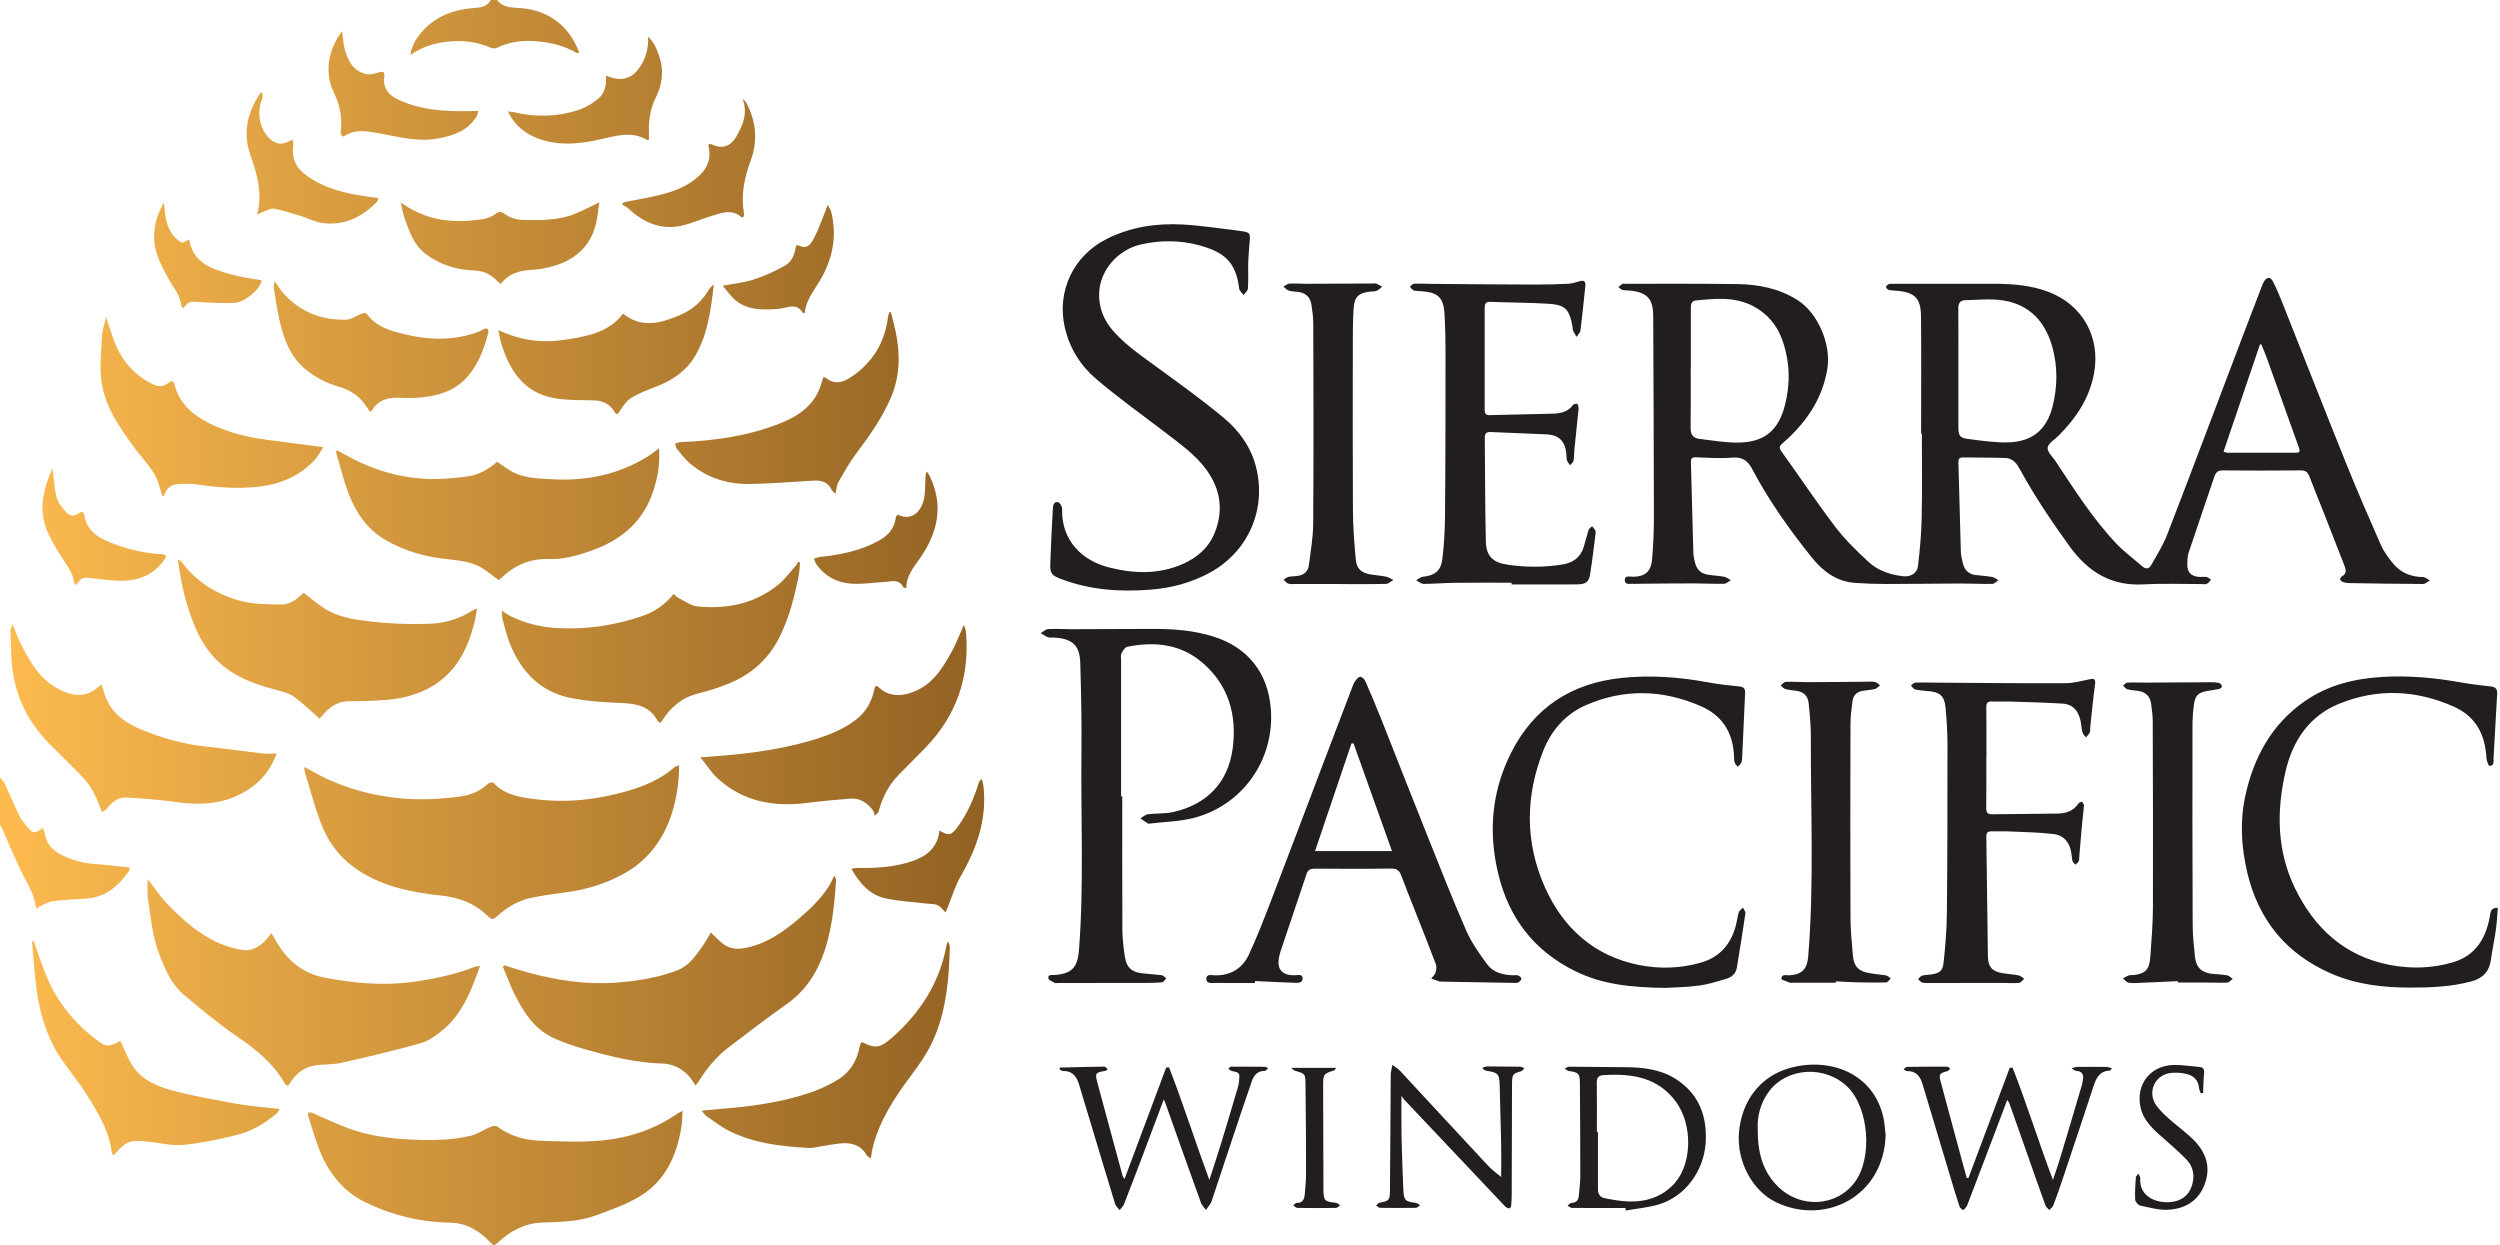 <svg xmlns="http://www.w3.org/2000/svg" xmlns:xlink="http://www.w3.org/1999/xlink" id="Layer_1" x="0px" y="0px" viewBox="0 0 256 127.5" style="enable-background:new 0 0 256 127.5;" xml:space="preserve"><style type="text/css">	.st0{fill:url(#SVGID_1_);}	.st1{fill:#221E20;}</style><linearGradient id="SVGID_1_" gradientUnits="userSpaceOnUse" x1="0.474" y1="63.749" x2="101.259" y2="63.749">	<stop offset="0" style="stop-color:#FDBB4F"></stop>	<stop offset="1" style="stop-color:#916123"></stop></linearGradient><path class="st0" d="M3.65,92.8c-0.17-1.42-1.01-2.55-1.59-3.79c-0.64-1.37-1.23-2.78-1.85-4.16C0.16,84.72,0.07,84.6,0,84.48  c0-1.62,0-3.24,0-4.86c0.16,0.2,0.37,0.38,0.48,0.61c0.51,1.09,0.97,2.2,1.49,3.29c0.19,0.39,0.49,0.73,0.76,1.08  c0.62,0.78,0.82,0.81,1.63,0.18c0.08,0.18,0.19,0.33,0.21,0.5c0.16,1.14,0.84,1.84,1.85,2.32c1.07,0.51,2.17,0.8,3.35,0.88  c1.16,0.08,2.31,0.23,3.53,0.36c-0.03,0.09-0.04,0.27-0.12,0.39c-1.08,1.53-2.4,2.67-4.39,2.79c-1.14,0.07-2.29,0.11-3.42,0.27  c-0.52,0.07-1,0.41-1.5,0.62c0.01,0.07,0.02,0.13,0.03,0.2C3.82,93.01,3.66,92.91,3.65,92.8z M50.23,4.88  c0.2,0.09,0.51,0.1,0.69,0.01c1.36-0.68,2.81-0.79,4.28-0.64c1.36,0.14,2.67,0.47,3.86,1.18c0.04,0.02,0.11-0.02,0.25-0.05  c-0.5-1.32-1.23-2.42-2.35-3.25c-1.2-0.89-2.57-1.26-4.05-1.33C52.16,0.77,51.41,0.66,50.89,0c-0.21,0-0.43,0-0.64,0  c-0.32,0.6-0.88,0.76-1.49,0.8c-2.24,0.15-4.24,0.83-5.71,2.64c-0.52,0.64-0.91,1.33-1.03,2.18c1.17-0.79,2.43-1.21,3.8-1.35  C47.34,4.1,48.81,4.26,50.23,4.88z M32.91,84.42c0.66,1.67,1.69,3.15,3.15,4.25c2.7,2.05,5.91,2.69,9.16,3.04  c1.87,0.2,3.45,0.83,4.77,2.13c0.35,0.35,0.54,0.32,0.88,0.01c0.99-0.9,2.12-1.6,3.42-1.89c1.26-0.28,2.55-0.43,3.84-0.61  c2.01-0.29,3.93-0.88,5.72-1.86c2.46-1.36,4.04-3.45,4.91-6.09c0.52-1.6,0.78-3.24,0.78-5.05c-0.25,0.11-0.38,0.14-0.47,0.21  c-1.39,1.22-3.06,1.93-4.79,2.43c-3.13,0.91-6.32,1.26-9.59,0.83c-1.55-0.2-3.02-0.44-4.15-1.65c-0.08-0.08-0.43-0.04-0.55,0.07  c-0.79,0.74-1.72,1.16-2.77,1.31c-2.19,0.3-4.38,0.4-6.61,0.16c-2.53-0.28-4.93-0.93-7.23-2c-0.73-0.34-1.43-0.75-2.22-1.18  c0.02,0.2,0.01,0.37,0.05,0.51C31.77,80.85,32.23,82.68,32.91,84.42z M61.57,116.79c-2.02,0.19-4.07,0.09-6.11,0.03  c-1.64-0.04-3.18-0.45-4.53-1.46c-0.15-0.11-0.5-0.06-0.7,0.03c-0.68,0.28-1.31,0.74-2.01,0.91c-2.02,0.48-4.09,0.49-6.15,0.39  c-2.16-0.1-4.31-0.39-6.36-1.14c-1.27-0.46-2.48-1.06-3.72-1.59c-0.12-0.05-0.27-0.04-0.41-0.06c-0.01,0.12-0.07,0.24-0.03,0.35  c0.44,1.34,0.8,2.72,1.37,4.01c0.92,2.09,2.37,3.81,4.44,4.83c2.73,1.34,5.66,2.06,8.71,2.11c1.73,0.03,3.04,0.85,4.16,2.04  c0.32,0.34,0.4,0.32,0.71,0.03c1.29-1.2,2.76-2.02,4.59-2.08c1.87-0.06,3.76-0.09,5.54-0.75c1.52-0.56,3.09-1.11,4.47-1.95  c2.7-1.65,3.83-4.33,4.27-7.34c0.06-0.41,0.05-0.82,0.08-1.4c-0.3,0.16-0.4,0.2-0.48,0.25C67.04,115.66,64.38,116.53,61.57,116.79z   M74.63,107.23c1.99-1.53,3.99-3.03,6.03-4.49c1.71-1.22,2.83-2.85,3.56-4.78c0.97-2.53,1.21-5.19,1.4-7.86  c0.01-0.1-0.09-0.2-0.19-0.44c-0.21,0.42-0.34,0.75-0.52,1.04c-0.8,1.28-1.87,2.3-3,3.28c-1.64,1.41-3.37,2.65-5.55,3.08  c-0.84,0.17-1.61,0.13-2.3-0.4c-0.44-0.34-0.82-0.75-1.27-1.17c-0.28,0.46-0.52,0.92-0.82,1.35c-0.72,1.02-1.42,2.08-2.68,2.55  c-2,0.75-4.1,1.08-6.22,1.23c-3.11,0.23-6.15-0.25-9.13-1.07c-0.77-0.21-1.52-0.46-2.28-0.7c-0.06,0.04-0.12,0.09-0.17,0.13  c0.42,0.99,0.77,2,1.26,2.95c0.88,1.72,1.92,3.36,3.71,4.25c1.15,0.57,2.39,0.97,3.63,1.32c2.53,0.71,5.08,1.33,7.74,1.41  c1.07,0.03,2.02,0.5,2.74,1.32c0.23,0.26,0.41,0.57,0.65,0.92c0.15-0.19,0.26-0.31,0.34-0.44  C72.39,109.37,73.39,108.18,74.63,107.23z M34.98,108.83c2.72-0.62,5.44-1.25,8.11-2.01c0.84-0.24,1.62-0.83,2.31-1.4  c1.47-1.22,2.35-2.88,3.05-4.63c0.23-0.58,0.44-1.16,0.71-1.87c-0.3,0.04-0.41,0.03-0.5,0.07c-2.21,0.85-4.5,1.33-6.84,1.61  c-2.85,0.34-5.66,0.05-8.48-0.47c-2.53-0.47-4.1-1.95-5.25-4.08c-0.08-0.15-0.18-0.3-0.3-0.5c-0.19,0.24-0.32,0.41-0.45,0.57  c-0.69,0.8-1.52,1.34-2.61,1.14c-0.77-0.14-1.54-0.35-2.25-0.66c-2.04-0.88-3.69-2.34-5.22-3.9c-0.79-0.8-1.42-1.76-2.14-2.67  c0,0.59-0.07,1.22,0.01,1.82c0.3,2.04,0.47,4.12,1.25,6.06c0.58,1.45,1.2,2.9,2.41,3.92c1.79,1.52,3.62,3.03,5.56,4.36  c1.91,1.3,3.63,2.71,4.8,4.73c0.17,0.3,0.34,0.33,0.55-0.02c0.61-1.01,1.5-1.66,2.69-1.82C33.25,108.97,34.14,109.02,34.98,108.83z   M66.3,46.77c-3.04,1.86-6.36,2.52-9.88,2.3c-1.37-0.09-2.77-0.09-4.02-0.79c-0.51-0.28-0.98-0.65-1.49-1  c-0.83,0.72-1.77,1.3-2.88,1.48c-0.83,0.13-1.68,0.21-2.52,0.26c-3.19,0.19-6.2-0.48-9.06-1.88c-0.65-0.32-1.29-0.69-1.97-1.05  c-0.03,0.14-0.07,0.23-0.05,0.3c0.4,1.36,0.74,2.74,1.23,4.06c0.74,1.96,1.87,3.69,3.73,4.79c2.03,1.21,4.26,1.82,6.61,2.04  c0.94,0.09,1.92,0.23,2.78,0.59c0.82,0.34,1.5,0.99,2.29,1.53c0.04-0.03,0.16-0.12,0.27-0.22c1.35-1.29,2.93-2,4.82-1.93  c1.44,0.05,2.82-0.32,4.17-0.78c3.02-1.03,5.36-2.8,6.47-5.92c0.52-1.45,0.8-2.93,0.69-4.66c-0.29,0.23-0.45,0.36-0.61,0.48  C66.69,46.51,66.5,46.64,66.3,46.77z M28.74,61.9c-1.33-0.02-2.7-0.02-3.98-0.34c-2.47-0.63-4.61-1.92-6.16-4.02  c-0.07-0.1-0.21-0.15-0.39-0.27c0.36,2.71,0.94,5.25,2.09,7.64c0.71,1.47,1.71,2.72,3.06,3.67c1.52,1.07,3.24,1.62,5.01,2.09  c0.61,0.16,1.27,0.33,1.76,0.69c0.89,0.65,1.68,1.44,2.59,2.23c0.03-0.04,0.19-0.19,0.33-0.36c0.72-0.88,1.57-1.44,2.78-1.43  c1.23,0.02,2.47-0.04,3.7-0.13c1.69-0.13,3.31-0.55,4.77-1.42c2.44-1.47,3.6-3.81,4.27-6.46c0.11-0.45,0.18-0.9,0.29-1.49  c-0.27,0.12-0.37,0.14-0.45,0.2c-1.37,0.89-2.92,1.33-4.5,1.38c-2.05,0.06-4.12-0.01-6.15-0.26c-1.56-0.19-3.17-0.43-4.54-1.32  c-0.74-0.47-1.41-1.06-2.14-1.61C30.48,61.32,29.72,61.92,28.74,61.9z M74.62,70c2.32-0.94,4.08-2.5,5.21-4.78  c1-2.01,1.54-4.16,1.97-6.33c0.08-0.42,0.08-0.86,0.12-1.29c-0.06-0.02-0.12-0.05-0.18-0.07c-0.11,0.17-0.2,0.35-0.34,0.5  c-0.55,0.61-1.04,1.29-1.67,1.81c-2.42,1.99-5.27,2.55-8.3,2.26c-0.69-0.06-1.33-0.57-1.99-0.89c-0.16-0.08-0.28-0.24-0.46-0.39  c-0.9,1.14-2.03,1.87-3.34,2.31c-2.85,0.95-5.78,1.37-8.79,1.17c-1.58-0.11-3.1-0.49-4.53-1.19c-0.29-0.14-0.55-0.33-0.94-0.58  c0.04,0.41,0.02,0.67,0.09,0.91c0.23,0.84,0.42,1.69,0.75,2.49c1.14,2.82,3.07,4.88,6.12,5.52c1.73,0.36,3.53,0.47,5.31,0.54  c1.56,0.06,2.91,0.33,3.7,1.85c0.04,0.08,0.16,0.11,0.28,0.18c0.08-0.11,0.15-0.19,0.2-0.27c0.88-1.37,2.04-2.34,3.67-2.74  C72.55,70.74,73.6,70.42,74.62,70z M5.34,76.45c1.05,1.02,2.08,2.06,3.11,3.12c0.87,0.9,1.4,2,1.82,3.16  c0.05,0.15,0.13,0.29,0.2,0.43c0.14-0.1,0.32-0.18,0.43-0.31c0.52-0.66,1.14-1.22,2-1.18c1.69,0.09,3.38,0.21,5.06,0.45  c2.95,0.43,5.71,0.18,8.14-1.76c1.02-0.81,1.7-1.85,2.24-3.2c-0.59,0-1.05,0.04-1.5-0.01c-1.92-0.22-3.82-0.5-5.74-0.7  c-2.33-0.25-4.55-0.87-6.7-1.77c-1.74-0.73-3.16-1.81-3.73-3.73c-0.08-0.28-0.18-0.55-0.27-0.85c-0.36,0.26-0.64,0.52-0.97,0.7  c-1.2,0.67-2.37,0.32-3.45-0.25c-1.95-1.03-2.98-2.88-3.93-4.77c-0.27-0.55-0.47-1.14-0.76-1.87c-0.11,0.36-0.23,0.55-0.22,0.74  c0.08,1.56,0.03,3.16,0.33,4.68C1.92,72.11,3.31,74.47,5.34,76.45z M94.3,70.48c-1.31,0.74-3.06,1.13-4.31-0.1  c-0.33-0.32-0.41-0.04-0.48,0.29c-0.27,1.24-0.86,2.27-1.9,3.06c-1.45,1.1-3.13,1.69-4.84,2.18c-2.75,0.78-5.59,1.19-8.44,1.44  c-0.79,0.07-1.59,0.12-2.62,0.2c0.68,0.83,1.17,1.62,1.83,2.21c2.6,2.34,5.71,2.89,9.09,2.46c1.47-0.19,2.96-0.32,4.44-0.44  c1.01-0.08,1.74,0.43,2.32,1.2c0.11,0.15,0.13,0.37,0.19,0.55c0.09-0.08,0.17-0.16,0.26-0.25c0.04-0.05,0.11-0.09,0.12-0.14  c0.38-1.42,0.99-2.7,2.03-3.76c0.91-0.93,1.83-1.84,2.73-2.77c3.24-3.32,4.6-7.31,4.19-11.91c-0.02-0.22-0.12-0.43-0.2-0.71  c-0.5,1.08-0.87,2.1-1.41,3.02C96.54,68.35,95.71,69.68,94.3,70.48z M84.3,38.64c-0.08,0.27-0.17,0.56-0.26,0.85  c-0.72,2.14-2.44,3.21-4.38,3.95c-3.2,1.23-6.56,1.7-9.97,1.83c-0.19,0.01-0.38,0.11-0.57,0.17c0.06,0.17,0.08,0.38,0.19,0.52  c0.43,0.52,0.84,1.08,1.36,1.51c1.74,1.47,3.82,2.12,6.07,2.09c2.17-0.03,4.33-0.22,6.5-0.34c0.82-0.05,1.52,0.1,1.92,0.93  c0.06,0.13,0.21,0.23,0.39,0.42c0.12-0.51,0.13-0.9,0.3-1.2c0.6-1.04,1.19-2.1,1.91-3.05c1.34-1.76,2.59-3.58,3.47-5.61  c0.95-2.2,0.97-4.5,0.47-6.82c-0.14-0.64-0.31-1.28-0.47-1.92c-0.06,0.01-0.12,0.02-0.17,0.02c-0.04,0.13-0.1,0.26-0.12,0.4  c-0.31,2.64-1.55,4.71-3.76,6.2c-0.89,0.6-1.75,0.84-2.66,0.06C84.48,38.63,84.42,38.64,84.3,38.64z M13.84,45.96  c0.86,1.18,1.99,2.17,2.42,3.63c0.11,0.38,0.23,0.77,0.34,1.15c0.06,0.02,0.12,0.03,0.19,0.05c0.19-0.72,0.66-1.15,1.34-1.2  c0.7-0.06,1.42-0.08,2.11,0.03c2.09,0.31,4.2,0.46,6.3,0.21c2.2-0.26,4.19-1.09,5.72-2.78c0.33-0.37,0.56-0.83,0.85-1.26  c-2.07-0.27-3.98-0.51-5.89-0.77c-2.28-0.31-4.48-0.88-6.49-2.06c-1.36-0.8-2.4-1.89-2.82-3.44c-0.14-0.52-0.23-0.65-0.67-0.3  c-0.53,0.42-1.08,0.38-1.67,0.09c-1.67-0.83-2.87-2.12-3.63-3.79c-0.43-0.93-0.69-1.93-1.07-3.05c-0.16,0.68-0.39,1.29-0.42,1.9  c-0.08,1.58-0.28,3.2-0.05,4.75C10.77,41.73,12.31,43.86,13.84,45.96z M96.93,96.76c-0.7,3.89-2.73,6.99-5.66,9.56  c-1.12,0.99-1.69,1.07-2.92,0.42c-0.03-0.02-0.08,0-0.17,0.01c-0.05,0.14-0.13,0.29-0.16,0.45c-0.25,1.44-1.02,2.63-2.22,3.36  c-1.18,0.72-2.5,1.26-3.83,1.64c-2.63,0.76-5.35,1.14-8.09,1.34c-0.62,0.05-1.25,0.12-2.02,0.19c0.19,0.24,0.28,0.41,0.42,0.51  c0.77,0.53,1.51,1.12,2.33,1.54c2.57,1.3,5.38,1.62,8.21,1.77c0.29,0.02,0.59-0.06,0.89-0.1c0.77-0.12,1.54-0.28,2.32-0.36  c1.13-0.12,2.11,0.14,2.73,1.21c0.07,0.12,0.23,0.19,0.41,0.33c0.09-0.52,0.14-0.94,0.25-1.34c0.72-2.67,2.22-4.95,3.85-7.12  c0.99-1.32,1.9-2.65,2.51-4.18c1.17-2.91,1.41-5.97,1.48-9.06c0-0.13-0.08-0.27-0.18-0.55C96.99,96.62,96.95,96.69,96.93,96.76z   M17.66,111.67c-1.59-0.42-3.16-1.1-4.11-2.58c-0.5-0.78-0.83-1.68-1.23-2.52c-1.31,0.77-1.57,0.58-2.6-0.21  c-2.24-1.73-3.95-3.91-5.02-6.54c-0.46-1.13-0.83-2.3-1.24-3.45c-0.06,0.01-0.12,0.01-0.18,0.02c0.15,1.66,0.24,3.33,0.47,4.98  c0.34,2.43,1.02,4.77,2.38,6.85c0.84,1.27,1.84,2.44,2.66,3.73c1.2,1.9,2.41,3.81,2.66,6.13c0.01,0.08,0.12,0.15,0.19,0.23  c1.28-1.5,1.65-1.62,3.66-1.39c1.16,0.13,2.34,0.42,3.47,0.32c1.77-0.17,3.52-0.55,5.25-0.96c1.61-0.38,3.05-1.16,4.3-2.26  c0.14-0.12,0.21-0.32,0.3-0.46c-1.55-0.18-3-0.29-4.43-0.54C22,112.62,19.8,112.24,17.66,111.67z M37.54,32.1  c-0.05-0.08-0.38-0.02-0.56,0.04c-0.5,0.19-0.99,0.57-1.49,0.59c-2.54,0.08-4.74-0.76-6.46-2.69c-0.31-0.35-0.56-0.75-0.92-1.24  c-0.04,0.3-0.11,0.49-0.08,0.66c0.19,1.15,0.35,2.3,0.61,3.43c0.42,1.78,1.02,3.49,2.46,4.77c1.04,0.92,2.23,1.54,3.55,1.92  c1.04,0.3,1.91,0.81,2.58,1.65c0.23,0.29,0.43,0.61,0.65,0.93c0.1-0.05,0.18-0.06,0.2-0.11c0.7-1.21,1.81-1.38,3.08-1.31  c0.93,0.05,1.88,0,2.79-0.15c1.58-0.25,3-0.88,4.05-2.17c1.06-1.3,1.62-2.81,2.01-4.41c0.02-0.1-0.01-0.28-0.08-0.33  c-0.08-0.06-0.25-0.04-0.35,0c-0.23,0.09-0.44,0.24-0.68,0.33c-2.73,0.99-5.47,0.78-8.2,0.03C39.49,33.71,38.32,33.24,37.54,32.1z   M71.15,36.5c1.31-2.2,1.64-4.69,1.95-7.39c-0.25,0.25-0.41,0.35-0.48,0.49c-0.68,1.22-1.7,2.11-2.94,2.64  c-1.93,0.83-3.94,1.44-5.88-0.12c-1.52,1.98-3.75,2.33-6.01,2.68c-2.32,0.35-4.53,0.05-6.76-1c0.11,0.54,0.17,0.93,0.28,1.31  c0.85,2.81,2.31,5.09,5.44,5.66c1.32,0.24,2.7,0.19,4.06,0.23c0.9,0.02,1.61,0.35,2.08,1.12c0.26,0.42,0.35,0.33,0.58-0.04  c0.32-0.49,0.68-1.03,1.16-1.33c0.8-0.49,1.7-0.83,2.58-1.17C68.83,38.96,70.24,38.02,71.15,36.5z M53.64,22.52  c-0.78-0.01-1.45-0.22-2.07-0.69c-0.15-0.12-0.53-0.17-0.64-0.07c-0.7,0.62-1.53,0.71-2.41,0.8c-2.19,0.24-4.27-0.02-6.23-1.05  c-0.38-0.2-0.74-0.45-1.26-0.77c0.16,0.67,0.24,1.19,0.42,1.67c0.48,1.33,0.93,2.69,2.14,3.6c1.47,1.1,3.15,1.63,4.97,1.69  c0.96,0.03,1.72,0.39,2.35,1.07c0.09,0.1,0.21,0.18,0.37,0.31c0.8-1.06,1.88-1.38,3.13-1.44c0.83-0.04,1.68-0.21,2.48-0.46  c2.1-0.67,3.57-2.01,4.12-4.2c0.18-0.71,0.23-1.46,0.36-2.26c-0.93,0.45-1.65,0.83-2.41,1.14C57.26,22.58,55.45,22.55,53.64,22.52z   M34.88,13.71c-0.01,0.08,0.29,0.3,0.32,0.28c1.12-0.81,2.34-0.57,3.55-0.35c2.02,0.36,4.01,0.93,6.1,0.54  c1.59-0.29,3.04-0.78,3.95-2.25c0.1-0.16,0.11-0.38,0.17-0.58c-2.65,0.1-5.17,0.05-7.57-0.88c-1.22-0.47-2.29-1.1-2.04-2.72  c0.05-0.36-0.14-0.47-0.52-0.35c-0.41,0.12-0.88,0.27-1.28,0.19c-1.38-0.26-1.92-1.35-2.26-2.55c-0.15-0.55-0.17-1.13-0.27-1.86  c-1.45,1.95-1.85,4.28-0.8,6.39C34.87,10.88,35.07,12.26,34.88,13.71z M52.68,11.5c-0.18-0.04-0.36-0.05-0.67-0.09  c0.77,1.59,1.96,2.43,3.45,2.9c2.04,0.64,4.07,0.41,6.1-0.06c1.57-0.36,3.15-0.84,4.7,0.08c0.03,0.02,0.08-0.01,0.19-0.03  c0-0.24,0.01-0.45,0-0.66c-0.05-1.27,0.12-2.5,0.7-3.65c0.7-1.4,0.86-2.84,0.33-4.32c-0.25-0.69-0.53-1.39-1.12-1.9  c0.07,1.28-0.28,2.4-1.04,3.37c-0.85,1.09-1.99,1.16-3.27,0.6c0.05,0.98-0.11,1.82-0.8,2.37c-0.57,0.46-1.23,0.89-1.91,1.12  C57.15,11.96,54.92,12.03,52.68,11.5z M26.33,21.99c0.33-0.16,0.5-0.27,0.68-0.33c0.35-0.12,0.74-0.35,1.07-0.29  c0.92,0.18,1.83,0.48,2.73,0.75c0.73,0.22,1.42,0.6,2.16,0.71c2.23,0.32,4.06-0.56,5.6-2.13c0.1-0.1,0.12-0.28,0.18-0.43  c-2.38-0.27-4.65-0.64-6.69-1.85c-1.48-0.88-2.28-1.85-2.03-3.6c0.02-0.15-0.03-0.3-0.05-0.51c-0.3,0.12-0.51,0.2-0.72,0.29  c-0.67,0.28-1.25-0.02-1.68-0.44c-1.04-1.01-1.3-2.71-0.73-4.06c0.07-0.17,0.01-0.4,0.01-0.61c-0.13,0.01-0.16,0.01-0.17,0.02  c-0.07,0.08-0.13,0.17-0.19,0.26c-1.19,1.91-1.64,3.87-0.86,6.1C26.3,17.77,26.91,19.72,26.33,21.99z M67.66,19.94  c-1.25,0.31-2.52,0.52-3.78,0.77c-0.07,0.07-0.14,0.15-0.21,0.22c0.23,0.14,0.5,0.25,0.7,0.44c1.67,1.55,3.56,2.29,5.83,1.64  c0.85-0.24,1.67-0.6,2.52-0.85c1.08-0.32,2.18-0.84,3.23,0.1c0.03,0.02,0.11-0.02,0.18-0.04c0.02-0.07,0.04-0.13,0.05-0.19  c0.01-0.08,0.01-0.17-0.01-0.25c-0.31-1.84,0.06-3.61,0.69-5.31c0.77-2.06,0.57-3.99-0.41-5.9c-0.1-0.19-0.28-0.33-0.42-0.5  c0.57,1.49,0.06,2.76-0.67,3.97c-0.59,0.99-1.44,1.23-2.48,0.74c-0.08-0.04-0.19-0.01-0.32-0.02c0,0.13-0.02,0.21,0,0.29  c0.26,1.14-0.07,2.09-0.91,2.89C70.53,19.02,69.13,19.57,67.66,19.94z M100.7,80.45c-0.03-0.22-0.1-0.44-0.15-0.65  c-0.2,0.1-0.26,0.18-0.29,0.27c-0.5,1.58-1.13,3.11-2.1,4.47c-0.73,1.02-0.97,1.08-1.96,0.51c-0.2,1.76-1.31,2.64-2.81,3.14  c-1.83,0.61-3.73,0.73-5.65,0.68c-0.15,0-0.31,0.05-0.56,0.1c0.84,1.45,1.83,2.63,3.4,3c1.31,0.31,2.68,0.36,4.02,0.53  c0.46,0.06,0.95,0.02,1.38,0.18c0.32,0.12,0.54,0.47,0.84,0.75c0.06-0.12,0.1-0.19,0.13-0.27c0.48-1.17,0.83-2.41,1.46-3.49  C100.06,86.8,101.09,83.81,100.7,80.45z M91.87,52.73c-0.05,0.09-0.13,0.17-0.14,0.27c-0.13,1.12-0.8,1.84-1.73,2.36  c-1.85,1.03-3.87,1.44-5.95,1.66c-0.24,0.02-0.47,0.12-0.7,0.19c0.09,0.21,0.14,0.44,0.27,0.61c0.92,1.27,2.22,1.91,3.76,1.96  c1.1,0.04,2.2-0.13,3.31-0.2c0.65-0.04,1.38-0.3,1.79,0.53c0.03,0.05,0.14,0.06,0.33,0.13c-0.02-1.26,0.72-2.1,1.33-2.98  c1.89-2.68,2.54-5.48,1.04-8.56c-0.07-0.15-0.18-0.27-0.27-0.41c-0.14,0.24-0.13,0.42-0.14,0.61c-0.05,0.75,0,1.53-0.17,2.26  c-0.37,1.5-1.44,2.11-2.58,1.58C91.98,52.72,91.94,52.73,91.87,52.73z M7.58,59.64c0.01,0.09,0.14,0.18,0.22,0.28  c0.45-0.71,0.65-0.81,1.36-0.74c1.01,0.11,2.03,0.27,3.04,0.29c1.87,0.04,3.5-0.54,4.63-2.15c0.26-0.37,0.17-0.55-0.26-0.57  c-1.66-0.07-3.26-0.45-4.81-1.02c-1.44-0.53-2.84-1.19-3.13-2.98c-0.05-0.31-0.28-0.43-0.56-0.2c-0.54,0.44-1.04,0.22-1.39-0.2  c-0.38-0.44-0.77-0.95-0.9-1.49c-0.23-0.9-0.26-1.85-0.39-2.88c-0.54,1.08-0.87,2.19-1.01,3.37c-0.26,2.21,0.83,3.97,1.94,5.71  C6.83,57.87,7.47,58.62,7.58,59.64z M74,29.26c0.47,0.54,0.82,1.07,1.28,1.46c1.3,1.09,2.85,1.01,4.42,0.91  c0.85-0.05,1.84-0.72,2.51,0.41c0.01,0.02,0.08,0,0.2,0c0.14-1.49,1.18-2.56,1.84-3.82c1.1-2.09,1.44-4.28,0.85-6.59  c-0.05-0.19-0.19-0.36-0.35-0.65c-0.1,0.27-0.13,0.39-0.18,0.51c-0.41,0.99-0.75,2.02-1.25,2.96c-0.49,0.93-0.9,1.01-1.71,0.62  c-0.05,0.09-0.12,0.18-0.13,0.27c-0.12,0.79-0.44,1.51-1.15,1.89c-0.98,0.53-1.99,1.02-3.05,1.36C76.29,28.93,75.23,29.03,74,29.26z   M17.24,28.52c0.5,0.92,1.25,1.72,1.34,2.84c0.01,0.07,0.14,0.13,0.21,0.19c0.53-0.7,0.65-0.69,1.44-0.63  c1.24,0.09,2.49,0.14,3.74,0.1c1.06-0.04,2.72-1.4,2.82-2.32c-1.04-0.19-2.1-0.31-3.11-0.6c-1.92-0.55-3.89-1.11-4.3-3.55  c-0.37,0.03-0.57,0.5-1.04,0.14c-0.78-0.6-1.15-1.38-1.35-2.27c-0.12-0.55-0.14-1.13-0.2-1.7c-0.73,1.29-1.13,2.64-0.98,4.1  C15.95,26.18,16.61,27.35,17.24,28.52z"></path><path class="st1" d="M166.11,29.68c0.26,0.07,0.55,0.05,0.82,0.08c1.75,0.18,2.35,0.84,2.36,2.61c0.03,6.9,0.06,13.8,0.07,20.7  c0,1.38-0.07,2.77-0.18,4.15c-0.1,1.3-0.68,1.8-1.91,1.84c-0.34,0.01-0.93-0.19-0.89,0.38c0.03,0.51,0.6,0.3,0.96,0.35  c0.08,0.01,0.17-0.01,0.26-0.01c1.94-0.02,3.87-0.04,5.81-0.04c1.04,0,2.09,0.06,3.13,0.04c0.24-0.01,0.47-0.24,0.7-0.37  c-0.23-0.12-0.45-0.3-0.69-0.35c-0.56-0.11-1.14-0.12-1.7-0.22c-0.68-0.11-1.1-0.53-1.27-1.19c-0.08-0.33-0.17-0.67-0.18-1  c-0.09-3.11-0.17-6.21-0.25-9.32c-0.01-0.39,0.12-0.52,0.53-0.5c1.23,0.04,2.48,0.14,3.7,0.03c1.06-0.09,1.61,0.34,2.06,1.2  c1.71,3.23,3.81,6.19,6.1,9.04c1.15,1.43,2.54,2.46,4.44,2.59c1.04,0.07,2.08,0.11,3.12,0.11c2.55,0,5.11-0.04,7.66-0.05  c1.09,0,2.17,0.06,3.26,0.04c0.21,0,0.42-0.25,0.62-0.38c-0.22-0.12-0.42-0.29-0.65-0.33c-0.58-0.1-1.18-0.13-1.77-0.21  c-0.69-0.11-1.08-0.56-1.23-1.22c-0.09-0.39-0.19-0.79-0.2-1.2c-0.09-3.04-0.16-6.09-0.25-9.13c-0.01-0.41,0.18-0.49,0.55-0.48  c1.45,0.03,2.9,0.01,4.34,0.06c0.3,0.01,0.65,0.19,0.87,0.4c0.27,0.25,0.46,0.61,0.64,0.94c1.48,2.69,3.19,5.22,4.99,7.71  c1.92,2.65,4.28,4.08,7.62,3.89c1.98-0.11,3.96-0.03,5.94-0.03c0.17,0,0.37,0.04,0.5-0.03c0.17-0.09,0.28-0.27,0.42-0.41  c-0.15-0.1-0.28-0.25-0.44-0.28c-0.22-0.05-0.47,0-0.7-0.01c-0.92-0.05-1.32-0.46-1.29-1.37c0.01-0.4,0.03-0.82,0.16-1.19  c0.86-2.58,1.75-5.16,2.62-7.74c0.15-0.46,0.41-0.61,0.89-0.61c2.64,0.02,5.28,0.03,7.93,0c0.5-0.01,0.73,0.17,0.9,0.61  c0.45,1.19,0.94,2.37,1.41,3.56c0.72,1.84,1.44,3.68,2.16,5.53c0.17,0.43,0.31,0.86-0.24,1.15c-0.1,0.05-0.2,0.25-0.18,0.35  c0.03,0.1,0.2,0.2,0.32,0.24c0.2,0.06,0.42,0.1,0.63,0.1c2.51,0.04,5.03,0.08,7.54,0.09c0.23,0,0.46-0.24,0.7-0.36  c-0.23-0.12-0.47-0.34-0.7-0.35c-1.28-0.01-2.34-0.47-3.13-1.46c-0.45-0.56-0.89-1.16-1.18-1.81c-1.22-2.76-2.42-5.53-3.55-8.33  c-2.23-5.54-4.41-11.11-6.62-16.67c-0.27-0.67-0.55-1.34-0.88-1.98c-0.27-0.53-0.64-0.5-0.94,0.01c-0.08,0.13-0.13,0.27-0.19,0.41  c-0.71,1.85-1.42,3.69-2.12,5.54c-2.52,6.64-5.02,13.29-7.58,19.92c-0.42,1.1-1.07,2.11-1.65,3.15c-0.21,0.38-0.54,0.44-0.9,0.13  c-0.89-0.78-1.87-1.49-2.68-2.35c-2.41-2.55-4.28-5.51-6.21-8.42c-0.31-0.46-0.87-0.97-0.81-1.39c0.06-0.45,0.71-0.82,1.11-1.22  c1.8-1.8,3.17-3.83,3.64-6.39c0.68-3.72-1.18-7.04-4.71-8.36c-1.72-0.64-3.52-0.8-5.34-0.81c-3.49-0.01-6.98,0-10.48,0  c-0.17,0-0.35-0.01-0.5,0.04c-0.12,0.04-0.27,0.19-0.27,0.29c0,0.1,0.15,0.26,0.27,0.29c0.24,0.06,0.5,0.07,0.76,0.09  c1.9,0.15,2.53,0.73,2.55,2.62c0.04,4,0.01,8.01,0.01,12.01c0.03,0,0.05,0,0.08,0c0,2.88,0.04,5.75-0.02,8.63  c-0.03,1.65-0.19,3.31-0.38,4.95c-0.09,0.72-0.75,1.1-1.47,1.03c-1.34-0.14-2.62-0.56-3.6-1.48c-1.21-1.12-2.42-2.29-3.41-3.6  c-1.91-2.51-3.65-5.13-5.49-7.69c-0.28-0.39-0.23-0.56,0.12-0.86c2.32-2.02,4.02-4.41,4.56-7.54c0.44-2.51-0.91-5.77-3.07-7.13  c-1.89-1.19-3.99-1.59-6.16-1.62c-3.83-0.05-7.66-0.03-11.49-0.03c-0.09,0-0.19-0.03-0.25,0.01c-0.15,0.09-0.28,0.21-0.42,0.32  C165.85,29.47,165.96,29.64,166.11,29.68z M231.42,35.27c0.05,0,0.1-0.01,0.14-0.01c0.21,0.52,0.43,1.03,0.62,1.56  c1.08,3,2.14,6,3.22,9c0.11,0.31,0.18,0.54-0.28,0.54c-2.34,0-4.68,0-7.02,0c-0.12,0-0.23-0.06-0.41-0.11  C228.94,42.57,230.18,38.92,231.42,35.27z M201.22,30.74c1.32-0.03,2.66-0.18,3.94,0.03c2.73,0.44,4.32,2.24,5.02,4.84  c0.54,2.01,0.51,4.05-0.01,6.06c-0.6,2.34-2.09,3.59-4.6,3.63c-1.37,0.03-2.75-0.19-4.12-0.36c-0.75-0.1-0.91-0.37-0.91-1.13  c0-2.02,0-4.04,0-6.07c0,0,0,0,0,0c0-2.04,0.01-4.09-0.01-6.13C200.52,31.09,200.7,30.75,201.22,30.74z M173.13,37.71  c0,0,0.01,0,0.01,0c0-2.04,0-4.08,0-6.13c0-0.39,0.04-0.77,0.51-0.81c1.97-0.2,3.96-0.4,5.82,0.55c1.48,0.76,2.5,1.96,3.05,3.53  c0.76,2.17,0.83,4.38,0.27,6.59c-0.69,2.74-2.21,3.92-5.05,3.88c-1.25-0.02-2.49-0.23-3.74-0.38c-0.62-0.08-0.89-0.45-0.88-1.1  C173.15,41.8,173.13,39.75,173.13,37.71z M117.36,100.65c-3,0.01-6,0.01-9,0.01c-0.11,0-0.24,0.04-0.32,0  c-0.25-0.14-0.66-0.29-0.69-0.48c-0.05-0.45,0.39-0.32,0.66-0.34c1.76-0.14,2.34-0.78,2.48-2.57c0.52-6.78,0.17-13.58,0.25-20.37  c0.03-3-0.03-6-0.12-9c-0.05-1.81-0.79-2.48-2.61-2.61c-0.23-0.02-0.49,0.04-0.7-0.04c-0.26-0.09-0.5-0.28-0.74-0.42  c0.25-0.14,0.5-0.39,0.76-0.41c0.78-0.05,1.58,0.01,2.36,0.01c2.77-0.01,5.53-0.02,8.3-0.03c2.09-0.01,4.17,0.14,6.19,0.76  c3.56,1.09,5.65,3.69,5.95,7.4c0.42,5.23-2.89,9.95-7.99,11.22c-1.41,0.35-2.9,0.37-4.35,0.55c-0.08,0.01-0.19,0.03-0.25-0.01  c-0.26-0.16-0.51-0.34-0.76-0.52c0.26-0.15,0.5-0.39,0.77-0.42c0.86-0.11,1.76-0.04,2.6-0.23c3.46-0.78,5.63-3.05,6.08-6.53  c0.44-3.4-0.41-6.45-3.1-8.76c-2.25-1.93-4.91-2.19-7.7-1.63c-0.24,0.05-0.46,0.42-0.6,0.7c-0.09,0.19-0.03,0.46-0.03,0.69  c0,4.64,0,9.29,0,13.93c0.04,0,0.08,0,0.12,0c0,4.56-0.01,9.11,0.01,13.67c0.01,0.91,0.12,1.83,0.25,2.73  c0.17,1.14,0.73,1.62,1.87,1.73c0.64,0.06,1.27,0.1,1.91,0.18c0.16,0.02,0.31,0.21,0.46,0.32c-0.13,0.14-0.26,0.39-0.4,0.4  C118.47,100.64,117.91,100.65,117.36,100.65z M107.55,57.73c0.06-1.87,0.16-3.74,0.26-5.61c0.02-0.34,0.07-0.78,0.53-0.7  c0.18,0.03,0.43,0.46,0.42,0.7c-0.09,3.39,2.24,5.33,4.75,5.97c2.56,0.66,5.09,0.75,7.57-0.32c1.47-0.64,2.66-1.65,3.28-3.15  c0.94-2.28,0.65-4.45-0.78-6.46c-1.15-1.6-2.75-2.71-4.28-3.89c-2.36-1.81-4.8-3.54-7.06-5.47c-1.6-1.36-2.71-3.14-3.2-5.25  c-0.86-3.71,0.87-7.37,4.28-9.08c2.47-1.24,5.1-1.63,7.81-1.48c1.82,0.1,3.63,0.39,5.45,0.6c0.08,0.01,0.17,0.03,0.25,0.04  c1.24,0.16,1.23,0.16,1.11,1.38c-0.06,0.59-0.08,1.19-0.13,2.03c0,0.67,0.03,1.59-0.02,2.5c-0.01,0.23-0.29,0.45-0.44,0.67  c-0.16-0.22-0.43-0.42-0.46-0.66c-0.33-2.73-1.53-3.76-4.2-4.46c-1.91-0.5-3.87-0.5-5.82-0.07c-2.39,0.53-4.3,2.68-4.32,5.12  c-0.02,1.43,0.5,2.69,1.47,3.78c1.4,1.58,3.15,2.71,4.83,3.95c2.19,1.61,4.41,3.2,6.5,4.95c1.56,1.31,2.75,2.96,3.27,5.01  c1.09,4.33-0.79,8.64-4.71,10.8c-1.9,1.04-3.94,1.58-6.09,1.75c-3.11,0.25-6.16,0.04-9.11-1.07  C107.7,58.94,107.52,58.74,107.55,57.73z M143.5,89.68c0.43,1.16,0.89,2.3,1.34,3.44c0.74,1.88,1.49,3.75,2.2,5.64  c0.09,0.25,0.03,0.6-0.06,0.87c-0.07,0.21-0.28,0.38-0.42,0.57c0.26,0.1,0.53,0.2,0.8,0.29c0.08,0.03,0.17,0.03,0.25,0.03  c2.51,0.04,5.03,0.09,7.54,0.13c0.12,0,0.28,0,0.37-0.07c0.12-0.09,0.28-0.25,0.27-0.37c-0.01-0.12-0.19-0.26-0.32-0.32  c-0.12-0.06-0.29-0.02-0.44-0.02c-1.06-0.02-2.1-0.25-2.74-1.12c-0.8-1.08-1.6-2.22-2.14-3.44c-1.44-3.29-2.75-6.64-4.08-9.97  c-1.53-3.81-3.02-7.64-4.53-11.45c-0.55-1.38-1.12-2.76-1.72-4.12c-0.09-0.21-0.34-0.46-0.53-0.47c-0.17-0.01-0.39,0.26-0.53,0.46  c-0.14,0.2-0.23,0.46-0.32,0.69c-1.02,2.66-2.03,5.32-3.04,7.98c-1.76,4.63-3.5,9.26-5.28,13.89c-0.71,1.84-1.42,3.69-2.26,5.48  c-0.65,1.37-1.83,2.08-3.39,2.08c-0.34,0-0.93-0.2-0.94,0.34c-0.01,0.56,0.59,0.43,0.96,0.43c1.34,0.02,2.68,0.01,4.02,0.01  c0-0.07,0-0.13,0-0.2c1.3,0.06,2.59,0.13,3.89,0.17c0.39,0.01,0.98,0.1,0.99-0.42c0.01-0.54-0.57-0.33-0.93-0.34  c-1.17-0.02-1.69-0.61-1.5-1.75c0.04-0.25,0.1-0.5,0.18-0.74c0.88-2.64,1.77-5.28,2.66-7.91c0.14-0.41,0.41-0.52,0.83-0.52  c2.62,0.02,5.24,0.03,7.86-0.01C143.08,88.94,143.32,89.18,143.5,89.68z M134.66,87.15c1.26-3.72,2.5-7.37,3.73-11.02  c0.07,0,0.14-0.01,0.21-0.01c1.3,3.65,2.61,7.3,3.94,11.03C139.87,87.15,137.33,87.15,134.66,87.15z M144.37,29.36  c0.14-0.11,0.28-0.3,0.42-0.31c0.66-0.02,1.32,0.01,1.98,0.02c3.47,0.03,6.94,0.06,10.41,0.07c1.13,0,2.26-0.03,3.38-0.08  c0.4-0.02,0.79-0.14,1.18-0.26c0.46-0.14,0.65,0.01,0.6,0.48c-0.16,1.52-0.31,3.04-0.5,4.56c-0.03,0.23-0.26,0.44-0.4,0.65  c-0.12-0.21-0.26-0.41-0.35-0.63c-0.06-0.13-0.04-0.29-0.07-0.44c-0.34-1.8-0.72-2.21-2.55-2.32c-1.95-0.12-3.92-0.11-5.87-0.19  c-0.55-0.02-0.57,0.29-0.57,0.69c0.01,2.13,0,4.26,0,6.39c0,1.3,0.01,2.6,0,3.9c0,0.33,0.03,0.62,0.45,0.62  c2.17-0.04,4.34-0.09,6.51-0.15c0.8-0.02,1.57-0.17,2.09-0.9c0.07-0.1,0.29-0.09,0.44-0.13c0.05,0.17,0.15,0.35,0.13,0.52  c-0.13,1.35-0.28,2.71-0.42,4.06c-0.04,0.42-0.03,0.85-0.1,1.27c-0.03,0.17-0.23,0.31-0.35,0.46c-0.11-0.16-0.27-0.31-0.32-0.49  c-0.07-0.26-0.05-0.55-0.08-0.82c-0.14-1.17-0.79-1.79-1.98-1.85c-1.91-0.09-3.83-0.15-5.74-0.24c-0.44-0.02-0.62,0.13-0.62,0.58  c0.04,3.53,0.03,7.07,0.11,10.6c0.03,1.54,0.72,2.19,2.26,2.41c1.87,0.27,3.73,0.28,5.6-0.03c1.05-0.17,1.82-0.7,2.15-1.75  c0.18-0.59,0.32-1.19,0.51-1.78c0.05-0.15,0.23-0.26,0.36-0.39c0.11,0.14,0.24,0.27,0.32,0.42c0.05,0.08,0.05,0.21,0.04,0.31  c-0.18,1.41-0.34,2.83-0.57,4.24c-0.12,0.75-0.45,0.97-1.26,0.99c-1.13,0.02-2.26,0.01-3.39,0.01c-1.13,0-2.26,0-3.39,0  c0-0.06,0-0.12,0-0.18c-1.94,0-3.87-0.01-5.81,0.01c-1.06,0.01-2.13,0.11-3.19,0.11c-0.26,0-0.51-0.24-0.77-0.37  c0.23-0.12,0.45-0.33,0.69-0.36c1.2-0.13,1.83-0.57,1.99-1.78c0.19-1.52,0.27-3.05,0.28-4.58c0.05-5.62,0.05-11.24,0.05-16.86  c0-1.23-0.03-2.47-0.1-3.7c-0.1-1.67-0.67-2.2-2.35-2.32c-0.28-0.02-0.56-0.01-0.82-0.08C144.6,29.67,144.49,29.48,144.37,29.36z   M255.78,92.96c-0.07,0.8-0.1,1.56-0.21,2.31c-0.14,0.99-0.36,1.97-0.49,2.96c-0.16,1.23-0.82,1.94-2,2.26  c-2.06,0.56-4.16,0.64-6.27,0.64c-2.76,0-5.49-0.31-8.06-1.42c-4.59-1.99-7.45-5.44-8.62-10.32c-0.62-2.61-0.78-5.23-0.22-7.85  c0.86-3.98,2.7-7.39,6.13-9.76c2.4-1.66,5.14-2.31,8.01-2.47c2.67-0.15,5.32,0.1,7.95,0.57c1,0.18,2.02,0.3,3.03,0.41  c0.49,0.05,0.71,0.22,0.68,0.76c-0.14,2.18-0.23,4.37-0.37,6.56c-0.02,0.32,0.12,0.82-0.42,0.82c-0.11,0-0.29-0.54-0.31-0.83  c-0.13-2.38-1.08-4.23-3.34-5.24c-3.87-1.72-7.81-1.89-11.73-0.3c-3.08,1.25-4.78,3.81-5.5,6.93c-0.93,4.04-0.9,8.09,0.95,11.93  c2,4.14,5.12,7,9.73,7.89c2.14,0.41,4.33,0.36,6.46-0.27c2.32-0.69,3.37-2.44,3.78-4.69C255.03,93.47,254.99,92.94,255.78,92.96z   M178.73,93.51c-0.27,1.87-0.57,3.74-0.88,5.6c-0.1,0.57-0.51,0.95-1.05,1.11c-0.91,0.27-1.84,0.57-2.78,0.7  c-1.28,0.17-2.59,0.19-3.47,0.24c-3.47-0.04-6.46-0.34-9.24-1.71c-4.22-2.08-6.81-5.44-7.9-10.01c-1.02-4.29-0.66-8.41,1.33-12.36  c2.34-4.64,6.18-7.12,11.31-7.66c2.99-0.31,5.95-0.09,8.9,0.46c1.04,0.19,2.1,0.31,3.16,0.41c0.44,0.04,0.61,0.25,0.59,0.65  c-0.09,2.12-0.19,4.25-0.29,6.37c-0.01,0.25-0.01,0.52-0.09,0.76c-0.06,0.17-0.24,0.3-0.37,0.45c-0.11-0.15-0.29-0.29-0.33-0.46  c-0.07-0.29-0.05-0.59-0.07-0.89c-0.17-2.31-1.29-3.96-3.43-4.88c-3.92-1.69-7.87-1.78-11.77-0.06c-2.04,0.9-3.49,2.56-4.31,4.62  c-1.86,4.68-1.89,9.42,0.17,14.03c1.86,4.15,5,6.98,9.54,7.92c2.14,0.44,4.33,0.38,6.46-0.24c1.88-0.55,3.01-1.85,3.52-3.71  c0.13-0.47,0.18-0.96,0.32-1.43c0.06-0.19,0.28-0.32,0.43-0.48C178.56,93.13,178.75,93.34,178.73,93.51z M214.03,74.56  c-0.02,0.15,0.03,0.32-0.03,0.44c-0.1,0.19-0.26,0.34-0.4,0.51c-0.13-0.18-0.31-0.34-0.36-0.53c-0.1-0.39-0.11-0.8-0.2-1.19  c-0.21-1-0.78-1.68-1.84-1.74c-1.78-0.11-3.57-0.15-5.36-0.21c-0.62-0.02-1.24,0.02-1.85-0.01c-0.45-0.02-0.6,0.14-0.59,0.59  c0.02,1.72,0.01,3.45,0.01,5.17c0,0-0.01,0-0.01,0c0,1.72,0.01,3.45-0.01,5.17c0,0.44,0.14,0.62,0.58,0.62  c2.24-0.03,4.47-0.03,6.71-0.07c0.86-0.01,1.64-0.25,2.15-1.03c0.07-0.1,0.24-0.14,0.36-0.2c0.07,0.14,0.22,0.28,0.21,0.42  c-0.04,0.57-0.13,1.14-0.18,1.71c-0.11,1.16-0.2,2.33-0.3,3.5c-0.01,0.17,0,0.35-0.07,0.5c-0.06,0.13-0.21,0.22-0.32,0.33  c-0.1-0.12-0.26-0.22-0.3-0.35c-0.08-0.29-0.08-0.59-0.13-0.88c-0.18-1.07-0.78-1.79-1.86-1.91c-1.48-0.17-2.97-0.19-4.46-0.26  c-0.62-0.03-1.24,0-1.85-0.01c-0.37-0.01-0.53,0.13-0.53,0.52c0.06,4.09,0.1,8.17,0.16,12.26c0.02,1.14,0.46,1.59,1.6,1.76  c0.53,0.08,1.06,0.11,1.58,0.22c0.19,0.04,0.36,0.22,0.54,0.34c-0.18,0.15-0.35,0.4-0.54,0.42c-0.57,0.05-1.15,0-1.72,0  c-2.38,0-4.76,0.01-7.15,0.01c-0.34,0-0.69,0.02-1.02-0.04c-0.16-0.03-0.29-0.24-0.44-0.36c0.14-0.13,0.26-0.31,0.43-0.36  c0.28-0.08,0.59-0.07,0.88-0.11c0.91-0.14,1.22-0.34,1.31-1.28c0.18-1.65,0.31-3.31,0.33-4.97c0.06-5.77,0.06-11.54,0.06-17.31  c0-1.27-0.08-2.55-0.2-3.82c-0.12-1.16-0.6-1.54-1.74-1.64c-0.47-0.04-0.94-0.07-1.39-0.18c-0.16-0.04-0.28-0.26-0.41-0.4  c0.15-0.1,0.29-0.28,0.44-0.29c0.63-0.03,1.27-0.01,1.91,0c4.49,0.03,8.98,0.08,13.48,0.06c0.83,0,1.67-0.25,2.5-0.41  c0.43-0.09,0.58-0.01,0.53,0.47C214.34,71.52,214.19,73.04,214.03,74.56z M228.08,99.88c0.2,0.04,0.37,0.24,0.55,0.36  c-0.19,0.13-0.37,0.37-0.57,0.38c-0.81,0.03-1.62-0.01-2.43-0.01c-0.87-0.01-1.75,0-2.62,0c0-0.05,0-0.1,0-0.14  c-1.25,0.06-2.51,0.12-3.76,0.17c-0.43,0.02-0.86,0.06-1.27-0.01c-0.22-0.04-0.4-0.28-0.59-0.44c0.21-0.11,0.4-0.24,0.62-0.31  c0.18-0.06,0.38-0.02,0.57-0.04c1.13-0.17,1.52-0.58,1.61-1.84c0.12-1.68,0.26-3.36,0.27-5.03c0.02-6.35,0-12.69-0.02-19.04  c0-0.64-0.08-1.27-0.17-1.9c-0.12-0.77-0.6-1.19-1.37-1.29c-0.36-0.05-0.73-0.06-1.07-0.16c-0.17-0.05-0.29-0.25-0.43-0.38  c0.14-0.1,0.28-0.29,0.43-0.3c0.63-0.03,1.27,0,1.91,0c2.21-0.01,4.42-0.03,6.63-0.04c0.3,0,0.6,0.01,0.88,0.08  c0.12,0.03,0.25,0.21,0.28,0.34c0.02,0.07-0.17,0.24-0.28,0.27c-0.41,0.09-0.84,0.13-1.26,0.21c-0.87,0.16-1.2,0.45-1.32,1.32  c-0.11,0.76-0.16,1.53-0.16,2.29c-0.01,6.77-0.01,13.54,0.02,20.32c0,1.1,0.12,2.21,0.24,3.31c0.11,1.05,0.64,1.56,1.66,1.71  C226.98,99.76,227.54,99.78,228.08,99.88z M193.13,99.88c0.17,0.03,0.32,0.2,0.48,0.3c-0.15,0.15-0.3,0.41-0.45,0.42  c-1,0.03-2,0.01-3-0.01c-0.72-0.02-1.45-0.06-2.17-0.1c0,0.05,0,0.09,0,0.14c-1.51,0-3.02,0-4.53,0c-0.04,0-0.09,0.02-0.13,0.01  c-0.32-0.14-0.93-0.29-0.92-0.42c0.03-0.53,0.53-0.32,0.85-0.35c1.29-0.1,1.79-0.63,1.9-1.93c0.62-7.51,0.24-15.02,0.27-22.54  c0-1.14-0.11-2.29-0.23-3.43c-0.08-0.75-0.56-1.16-1.32-1.24c-0.36-0.04-0.72-0.08-1.07-0.18c-0.18-0.05-0.31-0.23-0.47-0.36  c0.17-0.13,0.34-0.36,0.52-0.37c0.72-0.03,1.45,0.03,2.17,0.03c1.98,0,3.96-0.02,5.93-0.04c0.34,0,0.69-0.04,1.02,0.02  c0.2,0.03,0.36,0.22,0.54,0.34c-0.17,0.13-0.32,0.33-0.51,0.38c-0.41,0.1-0.84,0.12-1.26,0.19c-0.59,0.1-0.98,0.45-1.05,1.04  c-0.1,0.78-0.21,1.56-0.21,2.35c-0.02,6.58-0.03,13.16,0,19.74c0,1.34,0.13,2.68,0.25,4.01c0.1,1.11,0.62,1.62,1.74,1.77  C192.03,99.77,192.58,99.79,193.13,99.88z M131.97,29.76c-0.21-0.07-0.37-0.27-0.55-0.41c0.21-0.11,0.41-0.3,0.62-0.31  c0.57-0.03,1.15,0.02,1.72,0.02c2.3-0.01,4.6-0.02,6.9-0.03c0.09,0,0.18-0.03,0.25,0c0.21,0.09,0.42,0.21,0.63,0.32  c-0.18,0.14-0.34,0.33-0.54,0.42c-0.21,0.09-0.46,0.07-0.69,0.09c-1.18,0.12-1.63,0.54-1.7,1.74c-0.07,1.1-0.08,2.21-0.08,3.32  c-0.01,5.79-0.02,11.59,0.01,17.38c0.01,1.66,0.14,3.32,0.29,4.97c0.09,0.99,0.57,1.4,1.56,1.56c0.52,0.08,1.06,0.12,1.58,0.23  c0.25,0.05,0.47,0.22,0.71,0.34c-0.25,0.13-0.5,0.38-0.75,0.39c-1.62,0.04-3.24,0.02-4.85,0.02c0,0,0-0.01,0-0.01  c-1.47,0-2.94,0-4.41,0c-0.26,0-0.53,0.04-0.76-0.04c-0.18-0.06-0.32-0.26-0.47-0.4c0.17-0.1,0.32-0.25,0.5-0.29  c0.33-0.07,0.68-0.05,1.01-0.11c0.58-0.1,0.99-0.45,1.07-1.04c0.19-1.43,0.44-2.87,0.45-4.31c0.05-6.82,0.03-13.63,0.01-20.45  c0-0.66-0.09-1.32-0.19-1.97c-0.14-0.81-0.61-1.21-1.43-1.31C132.56,29.85,132.25,29.85,131.97,29.76z M129.58,109.24  c0.07,0,0.13,0.08,0.28,0.18c-0.16,0.11-0.26,0.24-0.37,0.24c-0.76,0-1.11,0.49-1.32,1.1c-0.69,1.99-1.35,3.98-2.02,5.98  c-0.69,2.05-1.37,4.11-2.05,6.17c-0.03,0.1-0.06,0.21-0.12,0.3c-0.16,0.24-0.33,0.46-0.49,0.69c-0.17-0.24-0.41-0.46-0.51-0.73  c-1.22-3.37-2.42-6.76-3.62-10.14c-0.03-0.1-0.08-0.19-0.19-0.45c-0.72,1.93-1.38,3.7-2.05,5.46c-0.67,1.77-1.34,3.53-2.03,5.29  c-0.09,0.22-0.29,0.39-0.44,0.58c-0.16-0.2-0.39-0.39-0.46-0.62c-0.9-2.94-1.78-5.89-2.67-8.84c-0.33-1.1-0.67-2.19-0.99-3.29  c-0.25-0.87-0.67-1.52-1.7-1.49c-0.11,0-0.23-0.11-0.34-0.18c0.01-0.06,0.02-0.11,0.03-0.17c1.52-0.04,3.05-0.08,4.57-0.1  c0.1,0,0.21,0.15,0.35,0.27c-0.13,0.09-0.2,0.16-0.27,0.17c-1,0.16-1.06,0.23-0.79,1.23c0.85,3.18,1.72,6.36,2.58,9.53  c0.02,0.07,0.08,0.13,0.19,0.31c1.45-3.87,2.86-7.65,4.27-11.42c0.1,0,0.19,0,0.29-0.01c1.46,3.75,2.67,7.59,4.13,11.53  c0.44-1.38,0.84-2.58,1.21-3.78c0.58-1.89,1.14-3.78,1.7-5.68c0.07-0.22,0.11-0.45,0.13-0.68c0.08-0.85,0.08-0.84-0.77-1.03  c-0.12-0.03-0.22-0.15-0.33-0.22c0.09-0.07,0.17-0.21,0.26-0.21C127.2,109.22,128.39,109.23,129.58,109.24z M215.67,109.25  c0.18,0,0.35,0.08,0.59,0.14c-0.12,0.15-0.15,0.23-0.19,0.24c-1.03,0.02-1.41,0.72-1.68,1.56c-1.05,3.19-2.11,6.38-3.18,9.56  c-0.3,0.91-0.62,1.81-0.96,2.7c-0.07,0.17-0.26,0.3-0.4,0.45c-0.13-0.15-0.33-0.28-0.39-0.45c-0.62-1.7-1.21-3.4-1.81-5.11  c-0.64-1.8-1.27-3.61-1.91-5.41c-0.03-0.07-0.09-0.13-0.2-0.3c-0.35,0.93-0.66,1.77-0.98,2.6c-1.01,2.66-2.02,5.32-3.04,7.99  c-0.05,0.12-0.08,0.25-0.16,0.35c-0.1,0.13-0.26,0.34-0.34,0.32c-0.15-0.05-0.32-0.21-0.37-0.36c-0.31-0.93-0.59-1.86-0.87-2.8  c-0.97-3.23-1.94-6.47-2.91-9.71c-0.24-0.81-0.67-1.37-1.61-1.34c-0.11,0-0.23-0.13-0.34-0.2c0.12-0.08,0.25-0.23,0.37-0.23  c1.36-0.02,2.72-0.03,4.08-0.02c0.11,0,0.23,0.12,0.34,0.19c-0.09,0.09-0.17,0.23-0.28,0.26c-0.82,0.21-0.91,0.31-0.7,1.1  c0.71,2.67,1.44,5.33,2.16,8c0.17,0.61,0.33,1.22,0.5,1.83c0.06,0.01,0.12,0.03,0.17,0.04c1.41-3.77,2.82-7.55,4.24-11.32  c0.1,0,0.19,0,0.29,0c1.46,3.73,2.65,7.56,4.13,11.5c0.28-0.85,0.52-1.51,0.72-2.18c0.75-2.48,1.49-4.97,2.22-7.46  c0.07-0.22,0.11-0.46,0.14-0.69c0.07-0.52-0.13-0.81-0.69-0.84c-0.16-0.01-0.32-0.17-0.48-0.26c0.18-0.05,0.36-0.15,0.55-0.15  C213.67,109.24,214.67,109.24,215.67,109.25z M155.67,109.23c0.14,0,0.29,0.11,0.43,0.16c-0.11,0.1-0.2,0.26-0.32,0.3  c-0.88,0.25-0.94,0.33-0.95,1.33c-0.01,3.77-0.02,7.54-0.03,11.3c0,0.36-0.02,0.72-0.05,1.08c-0.03,0.38-0.25,0.41-0.52,0.22  c-0.12-0.09-0.22-0.2-0.32-0.31c-3.38-3.57-6.75-7.15-10.13-10.72c-0.09-0.09-0.15-0.2-0.27-0.37c0,1.55-0.02,2.95,0.01,4.34  c0.04,1.74,0.11,3.49,0.18,5.23c0.04,1.11,0.2,1.27,1.28,1.38c0.15,0.02,0.29,0.17,0.44,0.25c-0.14,0.09-0.29,0.26-0.43,0.26  c-1.23,0.02-2.46,0.02-3.69,0c-0.13,0-0.25-0.16-0.38-0.25c0.11-0.09,0.22-0.24,0.34-0.27c0.96-0.18,1.06-0.24,1.07-1.22  c0.04-3.94,0.05-7.88,0.08-11.81c0-0.36,0.11-0.73,0.17-1.09c0.29,0.22,0.61,0.41,0.85,0.68c3,3.23,5.98,6.47,8.99,9.69  c0.41,0.44,0.91,0.79,1.3,1.11c0-1.02,0.02-2.15,0-3.29c-0.04-1.98-0.1-3.96-0.15-5.94c-0.03-1.35-0.11-1.45-1.44-1.66  c-0.11-0.02-0.21-0.09-0.34-0.29c0.17-0.05,0.34-0.14,0.51-0.14C153.42,109.22,154.54,109.22,155.67,109.23z M171.57,110.47  c-1.58-1-3.39-1.18-5.22-1.19c-1.89-0.01-3.79-0.04-5.68-0.05c-0.15,0-0.3,0.13-0.44,0.21c0.15,0.08,0.29,0.22,0.45,0.24  c0.91,0.11,1.09,0.25,1.1,1.14c0.03,3.26,0.04,6.51,0.04,9.77c0,0.61-0.11,1.23-0.15,1.84c-0.03,0.48-0.26,0.73-0.76,0.75  c-0.13,0.01-0.26,0.18-0.39,0.28c0.15,0.08,0.3,0.23,0.45,0.23c1.83,0.02,3.65,0.01,5.48,0.01c0.01,0.09,0.02,0.17,0.02,0.26  c1.12-0.2,2.28-0.3,3.37-0.62c2.68-0.79,4.62-3.38,4.82-6.3C174.83,114.28,173.97,111.99,171.57,110.47z M171.5,121.14  c-1.25,1.42-2.92,1.95-4.76,1.89c-0.82-0.03-1.64-0.18-2.45-0.34c-0.42-0.09-0.66-0.41-0.66-0.89c0.01-1.96,0-3.91,0-5.87  c-0.04,0-0.08,0-0.11,0c0-1.68,0.02-3.36-0.01-5.04c-0.01-0.55,0.18-0.76,0.71-0.8c2.88-0.17,5.54,0.2,7.41,2.75  C173.32,115.15,173.29,119.1,171.5,121.14z M183.43,109.32c-3.16,0.82-5.08,3.38-5.36,6.65c-0.25,2.9,1.34,5.96,3.8,7.14  c5.03,2.41,11.04-0.58,11.22-6.89c-0.08-0.61-0.1-1.23-0.24-1.83C191.83,109.91,187.45,108.28,183.43,109.32z M189.94,121.04  c-1.88,2.54-5.58,2.75-7.9,0.44c-1.55-1.54-2.06-3.47-2.05-5.86c-0.06-1.24,0.25-2.67,1.18-3.89c1.88-2.47,5.78-2.65,8.04-0.41  C191.38,113.48,191.77,118.57,189.94,121.04z M224.61,116.71c1.31,1.3,1.83,2.86,1.11,4.66c-0.67,1.68-2.05,2.43-3.75,2.51  c-0.93,0.04-1.88-0.23-2.81-0.43c-0.22-0.05-0.51-0.39-0.52-0.61c-0.04-0.76,0.02-1.53,0.07-2.29c0.01-0.1,0.13-0.19,0.26-0.37  c0.09,0.2,0.2,0.33,0.19,0.44c-0.13,1.97,1.7,2.61,3.13,2.47c1.01-0.1,1.79-0.6,2.13-1.59c0.34-0.99,0.22-1.99-0.51-2.75  c-0.9-0.93-1.9-1.76-2.87-2.63c-0.87-0.78-1.64-1.63-1.87-2.82c-0.45-2.32,1.08-4.22,3.46-4.25c0.85-0.01,1.69,0.13,2.54,0.2  c0.43,0.03,0.58,0.22,0.53,0.67c-0.07,0.66-0.07,1.33-0.1,2c-0.08,0.01-0.16,0.02-0.25,0.03c-0.06-0.18-0.15-0.36-0.17-0.54  c-0.06-0.8-0.56-1.26-1.26-1.43c-0.54-0.13-1.15-0.18-1.7-0.1c-1.59,0.23-2.35,1.97-1.43,3.29c0.38,0.55,0.9,1.01,1.4,1.47  C222.99,115.34,223.86,115.97,224.61,116.71z M136.81,123.17c0.15,0.02,0.28,0.18,0.42,0.27c-0.15,0.09-0.29,0.25-0.44,0.25  c-1.31,0.02-2.63,0.02-3.94,0c-0.14,0-0.28-0.17-0.42-0.26c0.12-0.09,0.24-0.26,0.34-0.26c0.66,0.05,0.79-0.41,0.84-0.89  c0.07-0.74,0.13-1.48,0.13-2.23c0-3.02-0.02-6.04-0.06-9.06c-0.01-1.05-0.04-1.05-1.09-1.35c-0.09-0.03-0.15-0.12-0.38-0.29  c1.62,0,3.07,0,4.59,0c-0.08,0.16-0.1,0.22-0.12,0.23c-1.17,0.39-1.19,0.39-1.19,1.67c0,3.51,0.01,7.02,0.03,10.53  C135.53,122.97,135.63,123.04,136.81,123.17z"></path></svg>